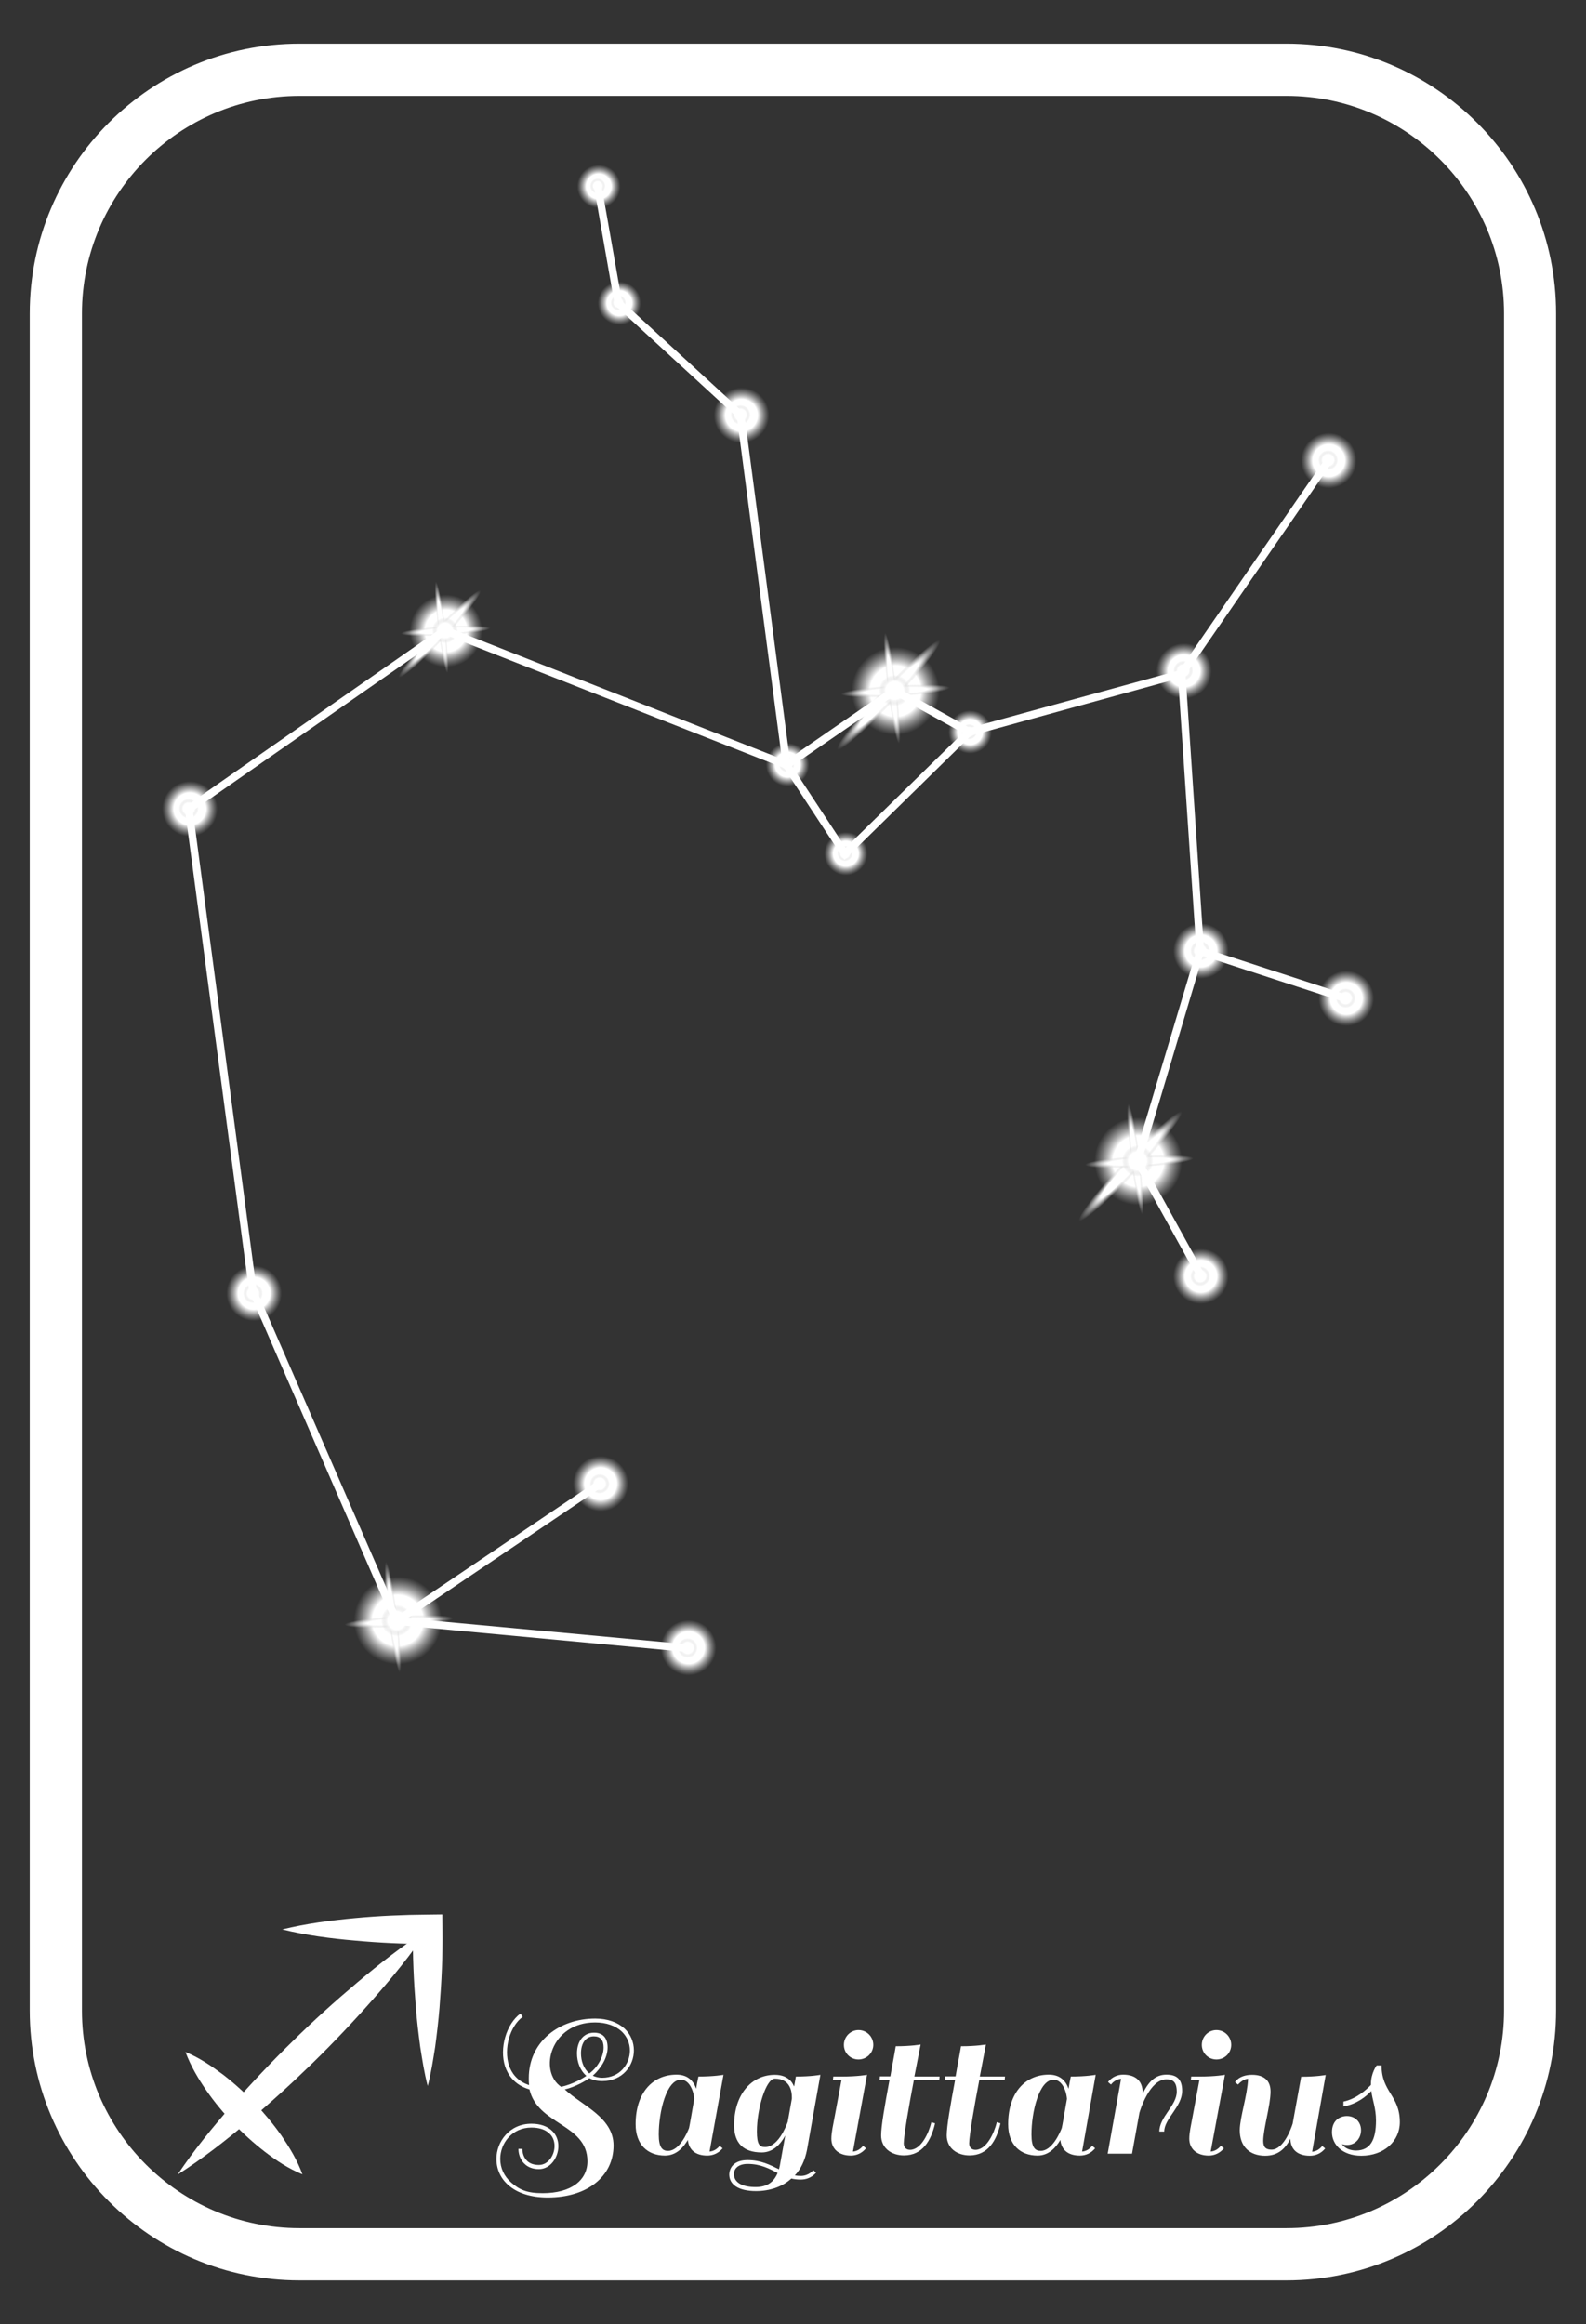 <?xml version="1.0" encoding="utf-8"?>
<!-- Generator: Adobe Illustrator 24.0.0, SVG Export Plug-In . SVG Version: 6.00 Build 0)  -->
<svg version="1.1" id="Livello_1" xmlns="http://www.w3.org/2000/svg" xmlns:xlink="http://www.w3.org/1999/xlink" x="0px" y="0px"
	 viewBox="0 0 91.15 133.52" style="enable-background:new 0 0 91.15 133.52;" xml:space="preserve">
<rect x="0" y="0" width="91.15" height="133.52" fill="#333333" stroke="none"/>
<style type="text/css">
	.st0{display:none;}
	.st1{fill:#FFFFFF;}
	.st2{display:inline;fill:url(#SVGID_1_);}
	.st3{display:inline;fill:url(#SVGID_2_);}
	.st4{display:inline;fill:url(#SVGID_3_);}
	.st5{display:inline;fill:url(#SVGID_4_);}
	.st6{display:inline;fill:url(#SVGID_5_);}
	.st7{fill:url(#SVGID_6_);}
	.st8{fill:url(#SVGID_7_);}
	.st9{fill:url(#SVGID_8_);}
	.st10{fill:url(#SVGID_9_);}
	.st11{fill:url(#SVGID_10_);}
	.st12{fill:url(#SVGID_11_);}
	.st13{fill:url(#SVGID_12_);}
	.st14{fill:url(#SVGID_13_);}
	.st15{fill:url(#SVGID_14_);}
	.st16{fill:url(#SVGID_15_);}
	.st17{fill:url(#SVGID_16_);}
	.st18{fill:url(#SVGID_17_);}
	.st19{fill:url(#SVGID_18_);}
	.st20{fill:url(#SVGID_19_);}
	.st21{fill:url(#SVGID_20_);}
	.st22{fill:url(#SVGID_21_);}
	.st23{fill:url(#SVGID_22_);}
	.st24{fill:url(#SVGID_23_);}
	.st25{fill:url(#SVGID_24_);}
	.st26{fill:url(#SVGID_25_);}
	.st27{fill:url(#SVGID_26_);}
	.st28{fill:url(#SVGID_27_);}
	.st29{fill:url(#SVGID_28_);}
	.st30{fill:url(#SVGID_29_);}
	.st31{fill:url(#SVGID_30_);}
	.st32{fill:url(#SVGID_31_);}
	.st33{fill:url(#SVGID_32_);}
	.st34{fill:url(#SVGID_33_);}
	.st35{fill:url(#SVGID_34_);}
	.st36{fill:url(#SVGID_35_);}
	.st37{fill:url(#SVGID_36_);}
	.st38{fill:url(#SVGID_37_);}
	.st39{fill:url(#SVGID_38_);}
	.st40{fill:url(#SVGID_39_);}
	.st41{fill:url(#SVGID_40_);}
	.st42{fill:url(#SVGID_41_);}
	.st43{fill:url(#SVGID_42_);}
	.st44{fill:url(#SVGID_43_);}
	.st45{fill:url(#SVGID_44_);}
	.st46{fill:url(#SVGID_45_);}
	.st47{fill:url(#SVGID_46_);}
	.st48{fill:url(#SVGID_47_);}
	.st49{fill:url(#SVGID_48_);}
	.st50{fill:url(#SVGID_49_);}
	.st51{fill:url(#SVGID_50_);}
	.st52{fill:url(#SVGID_51_);}
	.st53{fill:url(#SVGID_52_);}
	.st54{fill:url(#SVGID_53_);}
	.st55{fill:url(#SVGID_54_);}
</style>
<rect x="-0.55" y="-0.15" class="st0" width="92" height="134"/>
<g>
	<path class="st1" d="M73.94,5.51c6.89,0,12.5,5.61,12.5,12.5v97.5c0,6.89-5.61,12.5-12.5,12.5H17.21c-6.89,0-12.5-5.61-12.5-12.5
		v-97.5c0-6.89,5.61-12.5,12.5-12.5H73.94 M73.94,2.51H17.21c-8.55,0-15.5,6.95-15.5,15.5v97.5c0,8.55,6.95,15.5,15.5,15.5h56.72
		c8.55,0,15.5-6.95,15.5-15.5v-97.5C89.44,9.46,82.48,2.51,73.94,2.51L73.94,2.51z"/>
</g>
<g class="st0">
	
		<radialGradient id="SVGID_1_" cx="-350.361" cy="10.967" r="4.24" gradientTransform="matrix(0.995 0.097 0.097 -0.995 317.267 92.829)" gradientUnits="userSpaceOnUse">
		<stop  offset="0.222" style="stop-color:#FFFFFF"/>
		<stop  offset="1" style="stop-color:#7A7A7A;stop-opacity:0"/>
	</radialGradient>
	<path class="st2" d="M-26.16,48.3c0.23-2.33-1.48-4.4-3.81-4.63c-2.33-0.22-4.4,1.48-4.63,3.81c-0.23,2.33,1.48,4.41,3.81,4.63
		C-28.46,52.34-26.39,50.64-26.16,48.3z"/>
	
		<radialGradient id="SVGID_2_" cx="648.317" cy="117.958" r="6.085" gradientTransform="matrix(-2.972967e-03 0.079 -1.451 -0.054 142.722 3.085)" gradientUnits="userSpaceOnUse">
		<stop  offset="0" style="stop-color:#FFFFFF"/>
		<stop  offset="0.082" style="stop-color:#F5F5F5;stop-opacity:0.915"/>
		<stop  offset="0.219" style="stop-color:#DBDBDB;stop-opacity:0.773"/>
		<stop  offset="0.395" style="stop-color:#B1B1B1;stop-opacity:0.59"/>
		<stop  offset="0.603" style="stop-color:#767676;stop-opacity:0.375"/>
		<stop  offset="0.834" style="stop-color:#2D2D2D;stop-opacity:0.135"/>
		<stop  offset="0.964" style="stop-color:#000000;stop-opacity:0"/>
	</radialGradient>
	<path class="st3" d="M-30.4,48.37c-4.88-0.18-8.82-0.55-8.81-0.81c0.01-0.26,3.97-0.33,8.85-0.15c4.87,0.18,8.82,0.54,8.81,0.81
		C-21.56,48.49-25.52,48.56-30.4,48.37z"/>
	
		<radialGradient id="SVGID_3_" cx="-125.135" cy="-1395.232" r="2.747" gradientTransform="matrix(1.337 1.362 0.141 -0.138 333.302 25.498)" gradientUnits="userSpaceOnUse">
		<stop  offset="0" style="stop-color:#FFFFFF"/>
		<stop  offset="1" style="stop-color:#4D4D4D;stop-opacity:0"/>
	</radialGradient>
	<path class="st4" d="M-26.69,51.62c0.21-0.21-1.26-2.05-3.29-4.12c-2.03-2.07-3.85-3.58-4.06-3.36c-0.21,0.21,1.26,2.06,3.29,4.12
		C-28.72,50.32-26.9,51.83-26.69,51.62z"/>
	
		<radialGradient id="SVGID_4_" cx="143.229" cy="-1708.759" r="2.754" gradientTransform="matrix(-1.302 1.457 0.116 0.104 354.679 16.743)" gradientUnits="userSpaceOnUse">
		<stop  offset="0" style="stop-color:#FFFFFF"/>
		<stop  offset="1" style="stop-color:#000000;stop-opacity:0"/>
	</radialGradient>
	<path class="st5" d="M-33.94,51.88c0.18,0.16,1.92-1.51,3.9-3.72c1.97-2.21,3.43-4.13,3.26-4.29c-0.18-0.16-1.92,1.51-3.9,3.72
		C-32.66,49.8-34.12,51.72-33.94,51.88z"/>
	
		<radialGradient id="SVGID_5_" cx="-116.327" cy="285.259" r="1.5" gradientTransform="matrix(0.657 0.754 -0.754 0.657 261.087 -51.923)" gradientUnits="userSpaceOnUse">
		<stop  offset="0.324" style="stop-color:#FFFFFF"/>
		<stop  offset="0.56" style="stop-color:#C6C6C6;stop-opacity:0"/>
		<stop  offset="0.731" style="stop-color:#6A6A6A;stop-opacity:0"/>
		<stop  offset="0.874" style="stop-color:#000505;stop-opacity:0"/>
		<stop  offset="0.964" style="stop-color:#000000;stop-opacity:0"/>
	</radialGradient>
	<path class="st6" d="M-29.38,49.01c-0.63,0.55-1.57,0.48-2.12-0.15c-0.55-0.62-0.48-1.57,0.14-2.12c0.62-0.54,1.57-0.48,2.12,0.15
		C-28.69,47.51-28.75,48.46-29.38,49.01z"/>
</g>
<g>
	<g>
		<g>
			<g>
				<g>
					
						<radialGradient id="SVGID_6_" cx="-68.658" cy="44.722" r="4.511" gradientTransform="matrix(0.727 -0.686 -0.686 -0.727 146.015 52.125)" gradientUnits="userSpaceOnUse">
						<stop  offset="0.324" style="stop-color:#FFFFFF"/>
						<stop  offset="0.56" style="stop-color:#C6C6C6;stop-opacity:0"/>
						<stop  offset="0.731" style="stop-color:#6A6A6A;stop-opacity:0"/>
						<stop  offset="0.874" style="stop-color:#000505;stop-opacity:0"/>
						<stop  offset="0.964" style="stop-color:#000000;stop-opacity:0"/>
					</radialGradient>
					<path class="st7" d="M68.66,63.63c-1.71-1.81-4.57-1.89-6.38-0.18c-1.81,1.71-1.89,4.56-0.18,6.38
						c1.71,1.81,4.57,1.89,6.38,0.19C70.29,68.3,70.38,65.44,68.66,63.63z"/>
					<g>
						
							<radialGradient id="SVGID_7_" cx="1501.204" cy="-88.025" r="6.322" gradientTransform="matrix(0.091 0.086 -0.833 0.886 -144.966 15.886)" gradientUnits="userSpaceOnUse">
							<stop  offset="0.324" style="stop-color:#FFFFFF"/>
							<stop  offset="0.56" style="stop-color:#C6C6C6;stop-opacity:0"/>
							<stop  offset="0.731" style="stop-color:#6A6A6A;stop-opacity:0"/>
							<stop  offset="0.874" style="stop-color:#000505;stop-opacity:0"/>
							<stop  offset="0.964" style="stop-color:#000000;stop-opacity:0"/>
						</radialGradient>
						<path class="st8" d="M65.96,67.27c-2.91,3.09-5.52,5.36-5.84,5.06c-0.32-0.3,1.78-3.05,4.69-6.14
							c2.91-3.09,5.52-5.36,5.84-5.06C70.97,61.42,68.87,64.18,65.96,67.27z"/>
						
							<radialGradient id="SVGID_8_" cx="-23.51" cy="-346.906" r="2.923" gradientTransform="matrix(1.906 -0.113 -0.012 -0.197 106.123 -4.264)" gradientUnits="userSpaceOnUse">
							<stop  offset="0.324" style="stop-color:#FFFFFF"/>
							<stop  offset="0.56" style="stop-color:#C6C6C6;stop-opacity:0"/>
							<stop  offset="0.731" style="stop-color:#6A6A6A;stop-opacity:0"/>
							<stop  offset="0.874" style="stop-color:#000505;stop-opacity:0"/>
							<stop  offset="0.964" style="stop-color:#000000;stop-opacity:0"/>
						</radialGradient>
						<path class="st9" d="M70.96,66.37c-0.02-0.32-2.53-0.43-5.61-0.25c-3.08,0.18-5.56,0.59-5.54,0.91
							c0.02,0.32,2.53,0.43,5.61,0.24C68.49,67.09,70.97,66.68,70.96,66.37z"/>
						
							<radialGradient id="SVGID_9_" cx="43.945" cy="-377.892" r="2.928" gradientTransform="matrix(0.242 1.939 0.155 -0.019 113.189 -25.797)" gradientUnits="userSpaceOnUse">
							<stop  offset="0.324" style="stop-color:#FFFFFF"/>
							<stop  offset="0.56" style="stop-color:#C6C6C6;stop-opacity:0"/>
							<stop  offset="0.731" style="stop-color:#6A6A6A;stop-opacity:0"/>
							<stop  offset="0.874" style="stop-color:#000505;stop-opacity:0"/>
							<stop  offset="0.964" style="stop-color:#000000;stop-opacity:0"/>
						</radialGradient>
						<path class="st10" d="M66.09,72.37c0.25-0.03,0.13-2.59-0.26-5.73c-0.39-3.13-0.91-5.64-1.16-5.61
							c-0.25,0.03-0.13,2.59,0.25,5.73C65.32,69.88,65.84,72.4,66.09,72.37z"/>
					</g>
				</g>
				<g>
					<radialGradient id="SVGID_10_" cx="65.382" cy="66.697" r="1.596" gradientUnits="userSpaceOnUse">
						<stop  offset="0.324" style="stop-color:#FFFFFF"/>
						<stop  offset="0.56" style="stop-color:#C6C6C6;stop-opacity:0"/>
						<stop  offset="0.731" style="stop-color:#6A6A6A;stop-opacity:0"/>
						<stop  offset="0.874" style="stop-color:#000505;stop-opacity:0"/>
						<stop  offset="0.964" style="stop-color:#000000;stop-opacity:0"/>
					</radialGradient>
					<path class="st11" d="M66.98,66.7c0,0.88-0.71,1.6-1.6,1.6c-0.88,0-1.6-0.71-1.6-1.6c0-0.88,0.71-1.6,1.6-1.6
						C66.26,65.1,66.98,65.82,66.98,66.7z"/>
				</g>
			</g>
			<g>
				<g>
					
						<radialGradient id="SVGID_11_" cx="-60.267" cy="73.961" r="4.511" gradientTransform="matrix(0.727 -0.686 -0.686 -0.727 146.015 52.125)" gradientUnits="userSpaceOnUse">
						<stop  offset="0.324" style="stop-color:#FFFFFF"/>
						<stop  offset="0.56" style="stop-color:#C6C6C6;stop-opacity:0"/>
						<stop  offset="0.731" style="stop-color:#6A6A6A;stop-opacity:0"/>
						<stop  offset="0.874" style="stop-color:#000505;stop-opacity:0"/>
						<stop  offset="0.964" style="stop-color:#000000;stop-opacity:0"/>
					</radialGradient>
					<path class="st12" d="M54.7,36.61c-1.71-1.81-4.57-1.9-6.38-0.19c-1.81,1.71-1.89,4.56-0.18,6.38c1.71,1.81,4.57,1.9,6.38,0.19
						C56.32,41.27,56.41,38.42,54.7,36.61z"/>
					<g>
						
							<radialGradient id="SVGID_12_" cx="1272.228" cy="-96.356" r="6.324" gradientTransform="matrix(0.091 0.086 -0.833 0.886 -144.966 15.886)" gradientUnits="userSpaceOnUse">
							<stop  offset="0.324" style="stop-color:#FFFFFF"/>
							<stop  offset="0.56" style="stop-color:#C6C6C6;stop-opacity:0"/>
							<stop  offset="0.731" style="stop-color:#6A6A6A;stop-opacity:0"/>
							<stop  offset="0.874" style="stop-color:#000505;stop-opacity:0"/>
							<stop  offset="0.964" style="stop-color:#000000;stop-opacity:0"/>
						</radialGradient>
						<path class="st13" d="M51.99,40.24c-2.91,3.09-5.52,5.36-5.84,5.06c-0.32-0.3,1.78-3.05,4.69-6.14
							c2.91-3.09,5.52-5.36,5.84-5.06C57,34.4,54.9,37.15,51.99,40.24z"/>
						
							<radialGradient id="SVGID_13_" cx="-29.974" cy="-205.948" r="2.924" gradientTransform="matrix(1.906 -0.113 -0.012 -0.197 106.123 -4.264)" gradientUnits="userSpaceOnUse">
							<stop  offset="0.324" style="stop-color:#FFFFFF"/>
							<stop  offset="0.56" style="stop-color:#C6C6C6;stop-opacity:0"/>
							<stop  offset="0.731" style="stop-color:#6A6A6A;stop-opacity:0"/>
							<stop  offset="0.874" style="stop-color:#000505;stop-opacity:0"/>
							<stop  offset="0.964" style="stop-color:#000000;stop-opacity:0"/>
						</radialGradient>
						<path class="st14" d="M56.99,39.34c-0.02-0.32-2.53-0.43-5.61-0.25c-3.08,0.18-5.56,0.59-5.54,0.91
							c0.02,0.32,2.53,0.43,5.61,0.25C54.53,40.06,57.01,39.66,56.99,39.34z"/>
						
							<radialGradient id="SVGID_14_" cx="29.334" cy="-445.285" r="2.929" gradientTransform="matrix(0.242 1.939 0.155 -0.019 113.189 -25.797)" gradientUnits="userSpaceOnUse">
							<stop  offset="0.324" style="stop-color:#FFFFFF"/>
							<stop  offset="0.56" style="stop-color:#C6C6C6;stop-opacity:0"/>
							<stop  offset="0.731" style="stop-color:#6A6A6A;stop-opacity:0"/>
							<stop  offset="0.874" style="stop-color:#000505;stop-opacity:0"/>
							<stop  offset="0.964" style="stop-color:#000000;stop-opacity:0"/>
						</radialGradient>
						<path class="st15" d="M52.12,45.34c0.25-0.03,0.13-2.59-0.26-5.73c-0.39-3.13-0.91-5.64-1.16-5.61
							c-0.25,0.03-0.13,2.59,0.25,5.73C51.36,42.86,51.88,45.37,52.12,45.34z"/>
					</g>
				</g>
				<g>
					<radialGradient id="SVGID_15_" cx="51.415" cy="39.67" r="1.596" gradientUnits="userSpaceOnUse">
						<stop  offset="0.324" style="stop-color:#FFFFFF"/>
						<stop  offset="0.56" style="stop-color:#C6C6C6;stop-opacity:0"/>
						<stop  offset="0.731" style="stop-color:#6A6A6A;stop-opacity:0"/>
						<stop  offset="0.874" style="stop-color:#000505;stop-opacity:0"/>
						<stop  offset="0.964" style="stop-color:#000000;stop-opacity:0"/>
					</radialGradient>
					<path class="st16" d="M53.01,39.67c0,0.88-0.71,1.59-1.6,1.59c-0.88,0-1.6-0.71-1.6-1.59c0-0.88,0.71-1.6,1.6-1.6
						C52.3,38.07,53.01,38.79,53.01,39.67z"/>
				</g>
			</g>
			<g>
				<g>
					
						<radialGradient id="SVGID_16_" cx="-117.746" cy="54.743" r="4.511" gradientTransform="matrix(0.727 -0.686 -0.686 -0.727 146.015 52.125)" gradientUnits="userSpaceOnUse">
						<stop  offset="0.324" style="stop-color:#FFFFFF"/>
						<stop  offset="0.56" style="stop-color:#C6C6C6;stop-opacity:0"/>
						<stop  offset="0.731" style="stop-color:#6A6A6A;stop-opacity:0"/>
						<stop  offset="0.874" style="stop-color:#000505;stop-opacity:0"/>
						<stop  offset="0.964" style="stop-color:#000000;stop-opacity:0"/>
					</radialGradient>
					<path class="st17" d="M26.08,90.04c-1.71-1.81-4.57-1.9-6.38-0.19c-1.81,1.71-1.89,4.56-0.18,6.38
						c1.71,1.81,4.57,1.9,6.38,0.19C27.71,94.7,27.8,91.85,26.08,90.04z"/>
					<g>
						
							<radialGradient id="SVGID_17_" cx="-46.596" cy="-467.781" r="2.924" gradientTransform="matrix(1.906 -0.113 -0.012 -0.197 106.123 -4.264)" gradientUnits="userSpaceOnUse">
							<stop  offset="0.324" style="stop-color:#FFFFFF"/>
							<stop  offset="0.56" style="stop-color:#C6C6C6;stop-opacity:0"/>
							<stop  offset="0.731" style="stop-color:#6A6A6A;stop-opacity:0"/>
							<stop  offset="0.874" style="stop-color:#000505;stop-opacity:0"/>
							<stop  offset="0.964" style="stop-color:#000000;stop-opacity:0"/>
						</radialGradient>
						<path class="st18" d="M28.38,92.77c-0.02-0.32-2.53-0.43-5.61-0.25c-3.08,0.18-5.56,0.59-5.54,0.91
							c0.02,0.32,2.53,0.43,5.61,0.25C25.91,93.49,28.39,93.09,28.38,92.77z"/>
						
							<radialGradient id="SVGID_18_" cx="54.657" cy="-669.921" r="2.928" gradientTransform="matrix(0.242 1.939 0.155 -0.019 113.189 -25.797)" gradientUnits="userSpaceOnUse">
							<stop  offset="0.324" style="stop-color:#FFFFFF"/>
							<stop  offset="0.56" style="stop-color:#C6C6C6;stop-opacity:0"/>
							<stop  offset="0.731" style="stop-color:#6A6A6A;stop-opacity:0"/>
							<stop  offset="0.874" style="stop-color:#000505;stop-opacity:0"/>
							<stop  offset="0.964" style="stop-color:#000000;stop-opacity:0"/>
						</radialGradient>
						<path class="st19" d="M23.51,98.77c0.25-0.03,0.13-2.59-0.26-5.73c-0.39-3.13-0.91-5.64-1.16-5.61
							c-0.25,0.03-0.13,2.59,0.25,5.72C22.74,96.29,23.26,98.8,23.51,98.77z"/>
					</g>
				</g>
				<g>
					<radialGradient id="SVGID_19_" cx="22.802" cy="93.102" r="1.597" gradientUnits="userSpaceOnUse">
						<stop  offset="0.324" style="stop-color:#FFFFFF"/>
						<stop  offset="0.56" style="stop-color:#C6C6C6;stop-opacity:0"/>
						<stop  offset="0.731" style="stop-color:#6A6A6A;stop-opacity:0"/>
						<stop  offset="0.874" style="stop-color:#000505;stop-opacity:0"/>
						<stop  offset="0.964" style="stop-color:#000000;stop-opacity:0"/>
					</radialGradient>
					<path class="st20" d="M24.4,93.1c0,0.88-0.71,1.59-1.6,1.59c-0.88,0-1.6-0.71-1.6-1.59c0-0.88,0.71-1.6,1.6-1.6
						C23.68,91.51,24.4,92.22,24.4,93.1z"/>
				</g>
			</g>
			<g>
				
					<radialGradient id="SVGID_20_" cx="-70.581" cy="37.445" r="2.844" gradientTransform="matrix(0.727 -0.686 -0.686 -0.727 146.015 52.125)" gradientUnits="userSpaceOnUse">
					<stop  offset="0.324" style="stop-color:#FFFFFF"/>
					<stop  offset="0.56" style="stop-color:#C6C6C6;stop-opacity:0"/>
					<stop  offset="0.731" style="stop-color:#6A6A6A;stop-opacity:0"/>
					<stop  offset="0.874" style="stop-color:#000505;stop-opacity:0"/>
					<stop  offset="0.964" style="stop-color:#000000;stop-opacity:0"/>
				</radialGradient>
				<path class="st21" d="M71.05,71.39c-1.08-1.14-2.88-1.19-4.02-0.12c-1.14,1.08-1.19,2.88-0.11,4.02
					c1.08,1.14,2.88,1.2,4.02,0.12C72.07,74.33,72.13,72.53,71.05,71.39z"/>
				<g>
					<radialGradient id="SVGID_21_" cx="68.978" cy="73.32" r="1.006" gradientUnits="userSpaceOnUse">
						<stop  offset="0.324" style="stop-color:#FFFFFF"/>
						<stop  offset="0.56" style="stop-color:#C6C6C6;stop-opacity:0"/>
						<stop  offset="0.731" style="stop-color:#6A6A6A;stop-opacity:0"/>
						<stop  offset="0.874" style="stop-color:#000505;stop-opacity:0"/>
						<stop  offset="0.964" style="stop-color:#000000;stop-opacity:0"/>
					</radialGradient>
					<path class="st22" d="M69.98,73.32c0,0.56-0.45,1.01-1.01,1.01c-0.56,0-1.01-0.45-1.01-1.01c0-0.56,0.45-1.01,1.01-1.01
						C69.53,72.31,69.98,72.76,69.98,73.32z"/>
				</g>
			</g>
			<g>
				
					<radialGradient id="SVGID_22_" cx="-53.537" cy="43.325" r="2.845" gradientTransform="matrix(0.727 -0.686 -0.686 -0.727 146.015 52.125)" gradientUnits="userSpaceOnUse">
					<stop  offset="0.324" style="stop-color:#FFFFFF"/>
					<stop  offset="0.56" style="stop-color:#C6C6C6;stop-opacity:0"/>
					<stop  offset="0.731" style="stop-color:#6A6A6A;stop-opacity:0"/>
					<stop  offset="0.874" style="stop-color:#000505;stop-opacity:0"/>
					<stop  offset="0.964" style="stop-color:#000000;stop-opacity:0"/>
				</radialGradient>
				<path class="st23" d="M79.41,55.41c-1.08-1.14-2.88-1.19-4.02-0.12c-1.14,1.08-1.19,2.88-0.11,4.02
					c1.08,1.14,2.88,1.2,4.02,0.12C80.43,58.35,80.49,56.55,79.41,55.41z"/>
				<g>
					<radialGradient id="SVGID_23_" cx="77.338" cy="57.344" r="1.007" gradientUnits="userSpaceOnUse">
						<stop  offset="0.324" style="stop-color:#FFFFFF"/>
						<stop  offset="0.56" style="stop-color:#C6C6C6;stop-opacity:0"/>
						<stop  offset="0.731" style="stop-color:#6A6A6A;stop-opacity:0"/>
						<stop  offset="0.874" style="stop-color:#000505;stop-opacity:0"/>
						<stop  offset="0.964" style="stop-color:#000000;stop-opacity:0"/>
					</radialGradient>
					<path class="st24" d="M78.35,57.34c0,0.56-0.45,1.01-1.01,1.01c-0.56,0-1.01-0.45-1.01-1.01c0-0.56,0.45-1.01,1.01-1.01
						C77.89,56.34,78.35,56.79,78.35,57.34z"/>
				</g>
			</g>
			<g>
				
					<radialGradient id="SVGID_24_" cx="-57.749" cy="51.042" r="2.844" gradientTransform="matrix(0.727 -0.686 -0.686 -0.727 146.015 52.125)" gradientUnits="userSpaceOnUse">
					<stop  offset="0.324" style="stop-color:#FFFFFF"/>
					<stop  offset="0.56" style="stop-color:#C6C6C6;stop-opacity:0"/>
					<stop  offset="0.731" style="stop-color:#6A6A6A;stop-opacity:0"/>
					<stop  offset="0.874" style="stop-color:#000505;stop-opacity:0"/>
					<stop  offset="0.964" style="stop-color:#000000;stop-opacity:0"/>
				</radialGradient>
				<path class="st25" d="M71.05,52.69c-1.08-1.14-2.88-1.19-4.02-0.12c-1.14,1.08-1.19,2.88-0.11,4.02
					c1.08,1.14,2.88,1.2,4.02,0.12C72.07,55.63,72.13,53.83,71.05,52.69z"/>
				<g>
					<radialGradient id="SVGID_25_" cx="68.978" cy="54.622" r="1.006" gradientUnits="userSpaceOnUse">
						<stop  offset="0.324" style="stop-color:#FFFFFF"/>
						<stop  offset="0.56" style="stop-color:#C6C6C6;stop-opacity:0"/>
						<stop  offset="0.731" style="stop-color:#6A6A6A;stop-opacity:0"/>
						<stop  offset="0.874" style="stop-color:#000505;stop-opacity:0"/>
						<stop  offset="0.964" style="stop-color:#000000;stop-opacity:0"/>
					</radialGradient>
					<path class="st26" d="M69.98,54.62c0,0.56-0.45,1-1.01,1c-0.56,0-1.01-0.45-1.01-1c0-0.56,0.45-1.01,1.01-1.01
						C69.53,53.62,69.98,54.07,69.98,54.62z"/>
				</g>
			</g>
			<g>
				
					<radialGradient id="SVGID_26_" cx="-47.407" cy="63.416" r="2.845" gradientTransform="matrix(0.727 -0.686 -0.686 -0.727 146.015 52.125)" gradientUnits="userSpaceOnUse">
					<stop  offset="0.324" style="stop-color:#FFFFFF"/>
					<stop  offset="0.56" style="stop-color:#C6C6C6;stop-opacity:0"/>
					<stop  offset="0.731" style="stop-color:#6A6A6A;stop-opacity:0"/>
					<stop  offset="0.874" style="stop-color:#000505;stop-opacity:0"/>
					<stop  offset="0.964" style="stop-color:#000000;stop-opacity:0"/>
				</radialGradient>
				<path class="st27" d="M70.08,36.59c-1.08-1.14-2.88-1.19-4.02-0.12c-1.14,1.08-1.19,2.88-0.11,4.02
					c1.08,1.14,2.88,1.2,4.02,0.12C71.1,39.53,71.16,37.73,70.08,36.59z"/>
				<g>
					<radialGradient id="SVGID_27_" cx="68.006" cy="38.524" r="1.007" gradientUnits="userSpaceOnUse">
						<stop  offset="0.324" style="stop-color:#FFFFFF"/>
						<stop  offset="0.56" style="stop-color:#C6C6C6;stop-opacity:0"/>
						<stop  offset="0.731" style="stop-color:#6A6A6A;stop-opacity:0"/>
						<stop  offset="0.874" style="stop-color:#000505;stop-opacity:0"/>
						<stop  offset="0.964" style="stop-color:#000000;stop-opacity:0"/>
					</radialGradient>
					<path class="st28" d="M69.01,38.52c0,0.56-0.45,1.01-1.01,1.01c-0.56,0-1.01-0.45-1.01-1.01c0-0.56,0.45-1.01,1.01-1.01
						C68.56,37.52,69.01,37.97,69.01,38.52z"/>
				</g>
			</g>
			<g>
				<g>
					
						<radialGradient id="SVGID_28_" cx="-76.687" cy="94.211" r="3.723" gradientTransform="matrix(0.727 -0.686 -0.686 -0.727 146.015 52.125)" gradientUnits="userSpaceOnUse">
						<stop  offset="0.324" style="stop-color:#FFFFFF"/>
						<stop  offset="0.56" style="stop-color:#C6C6C6;stop-opacity:0"/>
						<stop  offset="0.731" style="stop-color:#6A6A6A;stop-opacity:0"/>
						<stop  offset="0.874" style="stop-color:#000505;stop-opacity:0"/>
						<stop  offset="0.964" style="stop-color:#000000;stop-opacity:0"/>
					</radialGradient>
					<path class="st29" d="M28.28,33.69c-1.41-1.5-3.77-1.56-5.26-0.15c-1.49,1.41-1.56,3.77-0.15,5.26
						c1.41,1.5,3.77,1.56,5.26,0.15C29.62,37.54,29.7,35.18,28.28,33.69z"/>
					<g>
						
							<radialGradient id="SVGID_29_" cx="1102.909" cy="-83.886" r="5.035" gradientTransform="matrix(0.091 0.086 -0.833 0.886 -144.966 15.886)" gradientUnits="userSpaceOnUse">
							<stop  offset="0.324" style="stop-color:#FFFFFF"/>
							<stop  offset="0.56" style="stop-color:#C6C6C6;stop-opacity:0"/>
							<stop  offset="0.731" style="stop-color:#6A6A6A;stop-opacity:0"/>
							<stop  offset="0.874" style="stop-color:#000505;stop-opacity:0"/>
							<stop  offset="0.964" style="stop-color:#000000;stop-opacity:0"/>
						</radialGradient>
						<path class="st30" d="M26.03,36.65c-2.32,2.46-4.4,4.27-4.65,4.03c-0.25-0.24,1.42-2.43,3.73-4.89
							c2.31-2.46,4.4-4.27,4.65-4.03C30.02,32,28.35,34.19,26.03,36.65z"/>
						
							<radialGradient id="SVGID_30_" cx="-43.38" cy="-180.729" r="2.413" gradientTransform="matrix(1.906 -0.113 -0.012 -0.197 106.123 -4.264)" gradientUnits="userSpaceOnUse">
							<stop  offset="0.324" style="stop-color:#FFFFFF"/>
							<stop  offset="0.56" style="stop-color:#C6C6C6;stop-opacity:0"/>
							<stop  offset="0.731" style="stop-color:#6A6A6A;stop-opacity:0"/>
							<stop  offset="0.874" style="stop-color:#000505;stop-opacity:0"/>
							<stop  offset="0.964" style="stop-color:#000000;stop-opacity:0"/>
						</radialGradient>
						<path class="st31" d="M30.17,35.95c-0.02-0.26-2.09-0.35-4.63-0.2c-2.54,0.15-4.59,0.48-4.57,0.75
							c0.01,0.26,2.09,0.35,4.63,0.2C28.14,36.54,30.19,36.21,30.17,35.95z"/>
						
							<radialGradient id="SVGID_31_" cx="25.944" cy="-607.01" r="2.418" gradientTransform="matrix(0.242 1.939 0.155 -0.019 113.189 -25.797)" gradientUnits="userSpaceOnUse">
							<stop  offset="0.324" style="stop-color:#FFFFFF"/>
							<stop  offset="0.56" style="stop-color:#C6C6C6;stop-opacity:0"/>
							<stop  offset="0.731" style="stop-color:#6A6A6A;stop-opacity:0"/>
							<stop  offset="0.874" style="stop-color:#000505;stop-opacity:0"/>
							<stop  offset="0.964" style="stop-color:#000000;stop-opacity:0"/>
						</radialGradient>
						<path class="st32" d="M26.16,40.9c0.21-0.02,0.11-2.14-0.21-4.73c-0.32-2.58-0.75-4.66-0.96-4.63
							c-0.21,0.02-0.11,2.14,0.21,4.73C25.52,38.85,25.95,40.92,26.16,40.9z"/>
					</g>
				</g>
				<g>
					<radialGradient id="SVGID_32_" cx="25.574" cy="36.218" r="1.317" gradientUnits="userSpaceOnUse">
						<stop  offset="0.324" style="stop-color:#FFFFFF"/>
						<stop  offset="0.56" style="stop-color:#C6C6C6;stop-opacity:0"/>
						<stop  offset="0.731" style="stop-color:#6A6A6A;stop-opacity:0"/>
						<stop  offset="0.874" style="stop-color:#000505;stop-opacity:0"/>
						<stop  offset="0.964" style="stop-color:#000000;stop-opacity:0"/>
					</radialGradient>
					<path class="st33" d="M26.89,36.22c0,0.73-0.59,1.32-1.32,1.32c-0.73,0-1.32-0.59-1.32-1.32c0-0.73,0.59-1.32,1.32-1.32
						C26.3,34.9,26.89,35.49,26.89,36.22z"/>
				</g>
			</g>
			<g>
				
					<radialGradient id="SVGID_33_" cx="-33.053" cy="66.498" r="2.845" gradientTransform="matrix(0.727 -0.686 -0.686 -0.727 146.015 52.125)" gradientUnits="userSpaceOnUse">
					<stop  offset="0.324" style="stop-color:#FFFFFF"/>
					<stop  offset="0.56" style="stop-color:#C6C6C6;stop-opacity:0"/>
					<stop  offset="0.731" style="stop-color:#6A6A6A;stop-opacity:0"/>
					<stop  offset="0.874" style="stop-color:#000505;stop-opacity:0"/>
					<stop  offset="0.964" style="stop-color:#000000;stop-opacity:0"/>
				</radialGradient>
				<path class="st34" d="M78.4,24.5c-1.08-1.14-2.88-1.19-4.02-0.12c-1.14,1.08-1.19,2.88-0.11,4.02c1.08,1.14,2.88,1.2,4.02,0.12
					C79.42,27.44,79.48,25.64,78.4,24.5z"/>
				<g>
					<radialGradient id="SVGID_34_" cx="76.33" cy="26.43" r="1.007" gradientUnits="userSpaceOnUse">
						<stop  offset="0.324" style="stop-color:#FFFFFF"/>
						<stop  offset="0.56" style="stop-color:#C6C6C6;stop-opacity:0"/>
						<stop  offset="0.731" style="stop-color:#6A6A6A;stop-opacity:0"/>
						<stop  offset="0.874" style="stop-color:#000505;stop-opacity:0"/>
						<stop  offset="0.964" style="stop-color:#000000;stop-opacity:0"/>
					</radialGradient>
					<path class="st35" d="M77.34,26.43c0,0.56-0.45,1.01-1.01,1.01c-0.56,0-1.01-0.45-1.01-1.01c0-0.56,0.45-1.01,1.01-1.01
						C76.89,25.42,77.34,25.87,77.34,26.43z"/>
				</g>
			</g>
			<g>
				
					<radialGradient id="SVGID_35_" cx="-58.76" cy="69.305" r="2.22" gradientTransform="matrix(0.727 -0.686 -0.686 -0.727 146.015 52.125)" gradientUnits="userSpaceOnUse">
					<stop  offset="0.324" style="stop-color:#FFFFFF"/>
					<stop  offset="0.56" style="stop-color:#C6C6C6;stop-opacity:0"/>
					<stop  offset="0.731" style="stop-color:#6A6A6A;stop-opacity:0"/>
					<stop  offset="0.874" style="stop-color:#000505;stop-opacity:0"/>
					<stop  offset="0.964" style="stop-color:#000000;stop-opacity:0"/>
				</radialGradient>
				<path class="st36" d="M57.32,40.53c-0.84-0.89-2.25-0.93-3.14-0.09c-0.89,0.84-0.93,2.25-0.09,3.14
					c0.84,0.89,2.25,0.93,3.14,0.09C58.12,42.83,58.16,41.42,57.32,40.53z"/>
				<g>
					<radialGradient id="SVGID_36_" cx="55.707" cy="42.038" r="0.786" gradientUnits="userSpaceOnUse">
						<stop  offset="0.324" style="stop-color:#FFFFFF"/>
						<stop  offset="0.56" style="stop-color:#C6C6C6;stop-opacity:0"/>
						<stop  offset="0.731" style="stop-color:#6A6A6A;stop-opacity:0"/>
						<stop  offset="0.874" style="stop-color:#000505;stop-opacity:0"/>
						<stop  offset="0.964" style="stop-color:#000000;stop-opacity:0"/>
					</radialGradient>
					<path class="st37" d="M56.49,42.04c0,0.43-0.35,0.79-0.79,0.79c-0.43,0-0.79-0.35-0.79-0.79s0.35-0.79,0.79-0.79
						C56.14,41.25,56.49,41.61,56.49,42.04z"/>
				</g>
			</g>
			<g>
				
					<radialGradient id="SVGID_37_" cx="-67.683" cy="75.142" r="2.219" gradientTransform="matrix(0.727 -0.686 -0.686 -0.727 146.015 52.125)" gradientUnits="userSpaceOnUse">
					<stop  offset="0.324" style="stop-color:#FFFFFF"/>
					<stop  offset="0.56" style="stop-color:#C6C6C6;stop-opacity:0"/>
					<stop  offset="0.731" style="stop-color:#6A6A6A;stop-opacity:0"/>
					<stop  offset="0.874" style="stop-color:#000505;stop-opacity:0"/>
					<stop  offset="0.964" style="stop-color:#000000;stop-opacity:0"/>
				</radialGradient>
				<path class="st38" d="M46.83,42.41c-0.84-0.89-2.25-0.93-3.14-0.09c-0.89,0.84-0.93,2.25-0.09,3.14
					c0.84,0.89,2.25,0.93,3.14,0.09C47.63,44.7,47.67,43.3,46.83,42.41z"/>
				<g>
					<radialGradient id="SVGID_38_" cx="45.211" cy="43.917" r="0.786" gradientUnits="userSpaceOnUse">
						<stop  offset="0.324" style="stop-color:#FFFFFF"/>
						<stop  offset="0.56" style="stop-color:#C6C6C6;stop-opacity:0"/>
						<stop  offset="0.731" style="stop-color:#6A6A6A;stop-opacity:0"/>
						<stop  offset="0.874" style="stop-color:#000505;stop-opacity:0"/>
						<stop  offset="0.964" style="stop-color:#000000;stop-opacity:0"/>
					</radialGradient>
					<path class="st39" d="M46,43.92c0,0.43-0.35,0.79-0.79,0.79c-0.43,0-0.79-0.35-0.79-0.79c0-0.43,0.35-0.79,0.79-0.79
						C45.64,43.13,46,43.48,46,43.92z"/>
				</g>
			</g>
			<g>
				
					<radialGradient id="SVGID_39_" cx="-55.828" cy="91.565" r="2.844" gradientTransform="matrix(0.727 -0.686 -0.686 -0.727 146.015 52.125)" gradientUnits="userSpaceOnUse">
					<stop  offset="0.324" style="stop-color:#FFFFFF"/>
					<stop  offset="0.56" style="stop-color:#C6C6C6;stop-opacity:0"/>
					<stop  offset="0.731" style="stop-color:#6A6A6A;stop-opacity:0"/>
					<stop  offset="0.874" style="stop-color:#000505;stop-opacity:0"/>
					<stop  offset="0.964" style="stop-color:#000000;stop-opacity:0"/>
				</radialGradient>
				<path class="st40" d="M44.63,21.9c-1.08-1.14-2.88-1.2-4.02-0.12c-1.14,1.08-1.19,2.88-0.11,4.02c1.08,1.14,2.88,1.19,4.02,0.12
					C45.66,24.84,45.71,23.04,44.63,21.9z"/>
				<g>
					<radialGradient id="SVGID_40_" cx="42.56" cy="23.83" r="1.007" gradientUnits="userSpaceOnUse">
						<stop  offset="0.324" style="stop-color:#FFFFFF"/>
						<stop  offset="0.56" style="stop-color:#C6C6C6;stop-opacity:0"/>
						<stop  offset="0.731" style="stop-color:#6A6A6A;stop-opacity:0"/>
						<stop  offset="0.874" style="stop-color:#000505;stop-opacity:0"/>
						<stop  offset="0.964" style="stop-color:#000000;stop-opacity:0"/>
					</radialGradient>
					<path class="st41" d="M43.57,23.83c0,0.56-0.45,1-1.01,1c-0.56,0-1.01-0.45-1.01-1c0-0.56,0.45-1.01,1.01-1.01
						C43.12,22.82,43.57,23.28,43.57,23.83z"/>
				</g>
			</g>
			<g>
				
					<radialGradient id="SVGID_41_" cx="-94.42" cy="96.879" r="2.844" gradientTransform="matrix(0.727 -0.686 -0.686 -0.727 146.015 52.125)" gradientUnits="userSpaceOnUse">
					<stop  offset="0.324" style="stop-color:#FFFFFF"/>
					<stop  offset="0.56" style="stop-color:#C6C6C6;stop-opacity:0"/>
					<stop  offset="0.731" style="stop-color:#6A6A6A;stop-opacity:0"/>
					<stop  offset="0.874" style="stop-color:#000505;stop-opacity:0"/>
					<stop  offset="0.964" style="stop-color:#000000;stop-opacity:0"/>
				</radialGradient>
				<path class="st42" d="M12.91,44.52c-1.08-1.14-2.88-1.19-4.02-0.12c-1.14,1.08-1.19,2.88-0.11,4.02
					c1.08,1.14,2.88,1.2,4.02,0.12C13.94,47.47,13.99,45.67,12.91,44.52z"/>
				<g>
					<radialGradient id="SVGID_42_" cx="10.844" cy="46.457" r="1.007" gradientUnits="userSpaceOnUse">
						<stop  offset="0.324" style="stop-color:#FFFFFF"/>
						<stop  offset="0.56" style="stop-color:#C6C6C6;stop-opacity:0"/>
						<stop  offset="0.731" style="stop-color:#6A6A6A;stop-opacity:0"/>
						<stop  offset="0.874" style="stop-color:#000505;stop-opacity:0"/>
						<stop  offset="0.964" style="stop-color:#000000;stop-opacity:0"/>
					</radialGradient>
					<path class="st43" d="M11.85,46.46c0,0.56-0.45,1.01-1.01,1.01c-0.56,0-1.01-0.45-1.01-1.01c0-0.56,0.45-1.01,1.01-1.01
						C11.4,45.45,11.85,45.9,11.85,46.46z"/>
				</g>
			</g>
			<g>
				
					<radialGradient id="SVGID_43_" cx="-110.848" cy="74.091" r="2.845" gradientTransform="matrix(0.727 -0.686 -0.686 -0.727 146.015 52.125)" gradientUnits="userSpaceOnUse">
					<stop  offset="0.324" style="stop-color:#FFFFFF"/>
					<stop  offset="0.56" style="stop-color:#C6C6C6;stop-opacity:0"/>
					<stop  offset="0.731" style="stop-color:#6A6A6A;stop-opacity:0"/>
					<stop  offset="0.874" style="stop-color:#000505;stop-opacity:0"/>
					<stop  offset="0.964" style="stop-color:#000000;stop-opacity:0"/>
				</radialGradient>
				<path class="st44" d="M16.61,72.37c-1.08-1.14-2.88-1.19-4.02-0.12c-1.14,1.08-1.19,2.88-0.11,4.02
					c1.08,1.14,2.88,1.19,4.02,0.12C17.63,75.32,17.69,73.52,16.61,72.37z"/>
				<g>
					<radialGradient id="SVGID_44_" cx="14.538" cy="74.306" r="1.007" gradientUnits="userSpaceOnUse">
						<stop  offset="0.324" style="stop-color:#FFFFFF"/>
						<stop  offset="0.56" style="stop-color:#C6C6C6;stop-opacity:0"/>
						<stop  offset="0.731" style="stop-color:#6A6A6A;stop-opacity:0"/>
						<stop  offset="0.874" style="stop-color:#000505;stop-opacity:0"/>
						<stop  offset="0.964" style="stop-color:#000000;stop-opacity:0"/>
					</radialGradient>
					<path class="st45" d="M15.55,74.31c0,0.56-0.45,1.01-1.01,1.01c-0.56,0-1.01-0.45-1.01-1.01c0-0.56,0.45-1.01,1.01-1.01
						C15.09,73.3,15.55,73.75,15.55,74.31z"/>
				</g>
			</g>
			<g>
				
					<radialGradient id="SVGID_45_" cx="-103.863" cy="52.459" r="2.845" gradientTransform="matrix(0.727 -0.686 -0.686 -0.727 146.015 52.125)" gradientUnits="userSpaceOnUse">
					<stop  offset="0.324" style="stop-color:#FFFFFF"/>
					<stop  offset="0.56" style="stop-color:#C6C6C6;stop-opacity:0"/>
					<stop  offset="0.731" style="stop-color:#6A6A6A;stop-opacity:0"/>
					<stop  offset="0.874" style="stop-color:#000505;stop-opacity:0"/>
					<stop  offset="0.964" style="stop-color:#000000;stop-opacity:0"/>
				</radialGradient>
				<path class="st46" d="M36.54,83.31c-1.08-1.14-2.88-1.19-4.02-0.12c-1.14,1.08-1.19,2.88-0.11,4.02
					c1.08,1.14,2.88,1.2,4.02,0.12C37.56,86.25,37.62,84.45,36.54,83.31z"/>
				<g>
					<radialGradient id="SVGID_46_" cx="34.466" cy="85.245" r="1.007" gradientUnits="userSpaceOnUse">
						<stop  offset="0.324" style="stop-color:#FFFFFF"/>
						<stop  offset="0.56" style="stop-color:#C6C6C6;stop-opacity:0"/>
						<stop  offset="0.731" style="stop-color:#6A6A6A;stop-opacity:0"/>
						<stop  offset="0.874" style="stop-color:#000505;stop-opacity:0"/>
						<stop  offset="0.964" style="stop-color:#000000;stop-opacity:0"/>
					</radialGradient>
					<path class="st47" d="M35.47,85.24c0,0.56-0.45,1.01-1.01,1.01c-0.56,0-1.01-0.45-1.01-1.01c0-0.56,0.45-1.01,1.01-1.01
						C35.02,84.24,35.47,84.69,35.47,85.24z"/>
				</g>
			</g>
			<g>
				
					<radialGradient id="SVGID_47_" cx="-106.658" cy="42.133" r="2.845" gradientTransform="matrix(0.727 -0.686 -0.686 -0.727 146.015 52.125)" gradientUnits="userSpaceOnUse">
					<stop  offset="0.324" style="stop-color:#FFFFFF"/>
					<stop  offset="0.56" style="stop-color:#C6C6C6;stop-opacity:0"/>
					<stop  offset="0.731" style="stop-color:#6A6A6A;stop-opacity:0"/>
					<stop  offset="0.874" style="stop-color:#000505;stop-opacity:0"/>
					<stop  offset="0.964" style="stop-color:#000000;stop-opacity:0"/>
				</radialGradient>
				<path class="st48" d="M41.59,92.74c-1.08-1.14-2.88-1.19-4.02-0.12c-1.14,1.08-1.19,2.88-0.11,4.02
					c1.08,1.14,2.88,1.2,4.02,0.12C42.62,95.68,42.67,93.88,41.59,92.74z"/>
				<g>
					<radialGradient id="SVGID_48_" cx="39.522" cy="94.674" r="1.007" gradientUnits="userSpaceOnUse">
						<stop  offset="0.324" style="stop-color:#FFFFFF"/>
						<stop  offset="0.56" style="stop-color:#C6C6C6;stop-opacity:0"/>
						<stop  offset="0.731" style="stop-color:#6A6A6A;stop-opacity:0"/>
						<stop  offset="0.874" style="stop-color:#000505;stop-opacity:0"/>
						<stop  offset="0.964" style="stop-color:#000000;stop-opacity:0"/>
					</radialGradient>
					<path class="st49" d="M40.53,94.67c0,0.56-0.45,1.01-1.01,1.01c-0.56,0-1.01-0.45-1.01-1.01c0-0.56,0.45-1.01,1.01-1.01
						C40.08,93.67,40.53,94.12,40.53,94.67z"/>
				</g>
			</g>
			<g>
				
					<radialGradient id="SVGID_49_" cx="-68.758" cy="69.118" r="2.219" gradientTransform="matrix(0.727 -0.686 -0.686 -0.727 146.015 52.125)" gradientUnits="userSpaceOnUse">
					<stop  offset="0.324" style="stop-color:#FFFFFF"/>
					<stop  offset="0.56" style="stop-color:#C6C6C6;stop-opacity:0"/>
					<stop  offset="0.731" style="stop-color:#6A6A6A;stop-opacity:0"/>
					<stop  offset="0.874" style="stop-color:#000505;stop-opacity:0"/>
					<stop  offset="0.964" style="stop-color:#000000;stop-opacity:0"/>
				</radialGradient>
				<path class="st50" d="M50.18,47.53c-0.84-0.89-2.25-0.93-3.14-0.09c-0.89,0.84-0.93,2.25-0.09,3.14
					c0.84,0.89,2.25,0.93,3.14,0.09C50.98,49.82,51.02,48.42,50.18,47.53z"/>
				<g>
					<radialGradient id="SVGID_50_" cx="48.564" cy="49.036" r="0.785" gradientUnits="userSpaceOnUse">
						<stop  offset="0.324" style="stop-color:#FFFFFF"/>
						<stop  offset="0.56" style="stop-color:#C6C6C6;stop-opacity:0"/>
						<stop  offset="0.731" style="stop-color:#6A6A6A;stop-opacity:0"/>
						<stop  offset="0.874" style="stop-color:#000505;stop-opacity:0"/>
						<stop  offset="0.964" style="stop-color:#000000;stop-opacity:0"/>
					</radialGradient>
					<path class="st51" d="M49.35,49.04c0,0.43-0.35,0.78-0.79,0.78c-0.43,0-0.79-0.35-0.79-0.78c0-0.43,0.35-0.79,0.79-0.79
						C49,48.25,49.35,48.6,49.35,49.04z"/>
				</g>
			</g>
			<g>
				
					<radialGradient id="SVGID_51_" cx="-56.514" cy="101.07" r="2.22" gradientTransform="matrix(0.727 -0.686 -0.686 -0.727 146.015 52.125)" gradientUnits="userSpaceOnUse">
					<stop  offset="0.324" style="stop-color:#FFFFFF"/>
					<stop  offset="0.56" style="stop-color:#C6C6C6;stop-opacity:0"/>
					<stop  offset="0.731" style="stop-color:#6A6A6A;stop-opacity:0"/>
					<stop  offset="0.874" style="stop-color:#000505;stop-opacity:0"/>
					<stop  offset="0.964" style="stop-color:#000000;stop-opacity:0"/>
				</radialGradient>
				<path class="st52" d="M37.15,15.88c-0.84-0.89-2.25-0.93-3.14-0.09c-0.89,0.84-0.93,2.25-0.09,3.14
					c0.84,0.89,2.25,0.93,3.14,0.09C37.95,18.18,37.99,16.78,37.15,15.88z"/>
				<g>
					<radialGradient id="SVGID_52_" cx="35.536" cy="17.394" r="0.786" gradientUnits="userSpaceOnUse">
						<stop  offset="0.324" style="stop-color:#FFFFFF"/>
						<stop  offset="0.56" style="stop-color:#C6C6C6;stop-opacity:0"/>
						<stop  offset="0.731" style="stop-color:#6A6A6A;stop-opacity:0"/>
						<stop  offset="0.874" style="stop-color:#000505;stop-opacity:0"/>
						<stop  offset="0.964" style="stop-color:#000000;stop-opacity:0"/>
					</radialGradient>
					<path class="st53" d="M36.32,17.39c0,0.43-0.35,0.79-0.79,0.79c-0.43,0-0.79-0.35-0.79-0.79c0-0.43,0.35-0.79,0.79-0.79
						C35.97,16.61,36.32,16.96,36.32,17.39z"/>
				</g>
			</g>
			<g>
				
					<radialGradient id="SVGID_53_" cx="-52.772" cy="106.762" r="2.219" gradientTransform="matrix(0.727 -0.686 -0.686 -0.727 146.015 52.125)" gradientUnits="userSpaceOnUse">
					<stop  offset="0.324" style="stop-color:#FFFFFF"/>
					<stop  offset="0.56" style="stop-color:#C6C6C6;stop-opacity:0"/>
					<stop  offset="0.731" style="stop-color:#6A6A6A;stop-opacity:0"/>
					<stop  offset="0.874" style="stop-color:#000505;stop-opacity:0"/>
					<stop  offset="0.964" style="stop-color:#000000;stop-opacity:0"/>
				</radialGradient>
				<path class="st54" d="M35.97,9.18c-0.84-0.89-2.25-0.93-3.14-0.09c-0.89,0.84-0.93,2.25-0.09,3.14
					c0.84,0.89,2.25,0.93,3.14,0.09C36.77,11.47,36.81,10.07,35.97,9.18z"/>
				<g>
					<radialGradient id="SVGID_54_" cx="34.352" cy="10.685" r="0.785" gradientUnits="userSpaceOnUse">
						<stop  offset="0.324" style="stop-color:#FFFFFF"/>
						<stop  offset="0.56" style="stop-color:#C6C6C6;stop-opacity:0"/>
						<stop  offset="0.731" style="stop-color:#6A6A6A;stop-opacity:0"/>
						<stop  offset="0.874" style="stop-color:#000505;stop-opacity:0"/>
						<stop  offset="0.964" style="stop-color:#000000;stop-opacity:0"/>
					</radialGradient>
					<path class="st55" d="M35.14,10.69c0,0.43-0.35,0.78-0.79,0.78c-0.44,0-0.79-0.35-0.79-0.78s0.35-0.79,0.79-0.79
						C34.79,9.9,35.14,10.25,35.14,10.69z"/>
				</g>
			</g>
		</g>
		<g>
			<g>
				<polygon class="st1" points="39.5,94.91 22.65,93.34 22.6,93.23 14.32,74.21 10.61,46.37 25.54,35.97 44.94,43.61 42.35,23.96 
					35.33,17.52 34.14,10.74 34.57,10.66 35.74,17.3 42.77,23.74 42.78,23.82 45.48,44.29 25.6,36.47 11.08,46.58 14.75,74.12 
					22.95,92.93 39.54,94.47 				"/>
			</g>
			<g>
				
					<rect x="21.6" y="88.98" transform="matrix(0.829 -0.559 0.559 0.829 -44.982 31.259)" class="st1" width="14.07" height="0.44"/>
			</g>
			<g>
				<path class="st1" d="M48.53,49.4l-3.62-5.51l6.49-4.48L56.07,42L48.53,49.4z M45.51,44.01l3.09,4.7l6.74-6.6l-3.92-2.17
					L45.51,44.01z"/>
			</g>
			<g>
				<polygon class="st1" points="55.77,42.27 55.65,41.84 67.78,38.51 76.19,26.32 76.55,26.57 68.05,38.89 67.97,38.91 				"/>
			</g>
			<g>
				<polygon class="st1" points="68.79,73.32 65.14,66.72 68.76,54.62 67.69,38.71 68.13,38.69 69.2,54.67 69.19,54.7 65.62,66.67 
					69.17,73.1 				"/>
			</g>
			<g>
				
					<rect x="72.94" y="51.61" transform="matrix(0.31 -0.951 0.951 0.31 -2.745 108.223)" class="st1" width="0.44" height="8.79"/>
			</g>
		</g>
	</g>
	<g>
		<g>
			<path class="st1" d="M33.76,124.17c0-2.16-2.85-2.07-3.33-4.13c-0.91-0.27-1.26-0.9-1.4-1.32c-0.34-1.04,0.06-2.43,0.88-3.04
				l0.13,0.19c-0.74,0.54-1.1,1.83-0.79,2.78c0.14,0.42,0.45,0.91,1.16,1.14c-0.02-0.13-0.02-0.26-0.02-0.4
				c0-2.1,1.75-3.42,3.82-3.42c0.7,0,1.28,0.21,1.68,0.57c0.35,0.33,0.54,0.78,0.54,1.26c0,0.86-0.64,1.76-1.81,1.76
				c-0.29,0-0.55-0.06-0.75-0.17c-0.19,0.14-0.76,0.49-1.41,0.65c1,0.94,2.8,1.6,2.8,3.22c0,1.75-1.47,2.99-3.78,2.99
				c-0.94,0-1.73-0.24-2.25-0.7c-0.45-0.38-0.7-0.92-0.7-1.52c0-0.99,0.75-2.02,2.01-2.02c0.5,0,0.91,0.14,1.18,0.4
				c0.24,0.22,0.37,0.53,0.37,0.89c0,0.64-0.45,1.32-1.12,1.32c-0.36,0-0.65-0.12-0.85-0.33c-0.34-0.34-0.33-0.82-0.32-0.84
				l0.22,0.01c0,0-0.01,0.41,0.26,0.67c0.15,0.16,0.39,0.25,0.69,0.25c0.54,0,0.9-0.56,0.9-1.09c0-0.28-0.1-0.55-0.3-0.72
				c-0.22-0.22-0.58-0.34-1.03-0.34c-1.12,0-1.79,0.91-1.79,1.8c0,0.53,0.22,1,0.63,1.36c0.48,0.42,0.91,0.61,1.81,0.61
				C32.84,126,33.76,125.25,33.76,124.17z M33.16,117.97c0-0.67,0.35-1.19,0.98-1.19c0.5,0,0.78,0.29,0.78,0.85
				c0,0.55-0.33,1.15-0.85,1.62c0.15,0.07,0.33,0.12,0.54,0.12c1.03,0,1.59-0.81,1.59-1.56c0-0.42-0.16-0.8-0.47-1.1
				c-0.36-0.33-0.89-0.52-1.53-0.52c-2.56,0-3.27,2.8-1.95,3.7c0.68-0.15,1.26-0.5,1.45-0.63
				C33.34,118.95,33.16,118.46,33.16,117.97z M33.39,117.97c0,0.43,0.15,0.88,0.48,1.15c0.46-0.33,0.82-0.94,0.82-1.49
				c0-0.43-0.19-0.64-0.56-0.64C33.65,116.99,33.39,117.4,33.39,117.97z"/>
			<path class="st1" d="M40.78,123.61c0.23-0.02,0.43-0.14,0.58-0.33l0.17,0.14c-0.22,0.27-0.53,0.42-0.88,0.42
				c-0.68,0-1.06-0.33-1.12-0.9c-0.25,0.43-0.66,0.9-1.31,0.9c-1,0-1.69-0.63-1.69-1.8c0-1.82,0.99-2.85,2.35-2.85
				c0.63,0,0.97,0.34,1.13,0.81c0.03-0.22,0.07-0.42,0.13-0.7c0.9,0,1.44-0.1,1.44-0.1L40.78,123.61z M39.6,122.26
				c0.05-0.22,0.13-0.71,0.3-1.68c-0.05-0.56-0.33-1.1-0.77-1.1c-0.83,0-1.27,1.85-1.27,3.15c0,0.75,0.21,0.94,0.53,0.94
				C39.05,123.57,39.5,122.52,39.6,122.26z"/>
			<path class="st1" d="M42.97,124.1c0.75,0,1.28,0.27,1.8,0.53l0.05-0.22l0.31-1.72c-0.26,0.48-0.69,0.97-1.35,0.97
				c-1.07,0-1.59-0.55-1.59-1.56c0-1.76,0.99-2.9,2.34-2.9c0.4,0,0.7,0.12,0.92,0.36c0.08,0.09,0.14,0.21,0.19,0.31l0.1-0.57
				c0.9,0,1.41-0.1,1.41-0.1l-0.77,4.31c-0.12,0.61-0.35,1.1-0.7,1.47c0.11,0.02,0.22,0.03,0.34,0.03c0.47,0,0.72-0.33,0.72-0.33
				l0.16,0.14c0,0-0.28,0.4-0.89,0.4c-0.19,0-0.36-0.02-0.53-0.06c-0.52,0.48-1.25,0.72-2.03,0.72c-0.99,0-1.54-0.36-1.54-0.96
				C41.93,124.52,42.19,124.1,42.97,124.1z M44.69,124.84c-0.49-0.25-0.98-0.52-1.72-0.52c-0.54,0-0.79,0.27-0.79,0.58
				c0,0.51,0.51,0.75,1.25,0.75C44.12,125.65,44.49,125.33,44.69,124.84z M45.27,121.91l0.24-1.34v-0.08c0-0.31-0.08-1.07-0.98-1.07
				c-0.51,0-1.03,1.74-1.03,3.03c0,0.75,0.15,0.9,0.47,0.9C44.69,123.35,45.15,122.24,45.27,121.91z"/>
			<path class="st1" d="M49.02,123.61c0.23-0.02,0.43-0.14,0.58-0.33l0.17,0.14c-0.22,0.27-0.52,0.42-0.87,0.42
				c-0.72,0-1.12-0.41-1.12-0.97c0-0.36,0.1-0.78,0.19-1.27l0.39-2.09h-0.49l0.02-0.21h0.5c0.9,0,1.44-0.1,1.44-0.1L49.02,123.61z
				 M49.34,116.63c0.47,0,0.85,0.38,0.85,0.85c0,0.47-0.39,0.84-0.85,0.84c-0.47,0-0.84-0.37-0.84-0.84
				C48.5,117.01,48.88,116.63,49.34,116.63z"/>
			<path class="st1" d="M52.55,119.3H54l-0.02,0.21h-1.46c-0.28,1.45-0.58,3.2-0.58,3.63c0,0.24,0.15,0.37,0.36,0.37
				c0.63,0,1.07-0.94,1.23-1.59l0.21,0.07c-0.23,0.99-0.72,1.84-1.79,1.84c-0.72,0-1.31-0.42-1.31-1.15c0-0.54,0.21-1.72,0.48-3.18
				h-0.57l0.02-0.21h0.6c0.09-0.55,0.21-1.12,0.31-1.73c0.9,0,1.43-0.1,1.43-0.1S52.75,118.28,52.55,119.3z"/>
			<path class="st1" d="M56.31,119.3h1.45l-0.02,0.21h-1.46c-0.28,1.45-0.58,3.2-0.58,3.63c0,0.24,0.15,0.37,0.36,0.37
				c0.63,0,1.07-0.94,1.23-1.59l0.21,0.07c-0.23,0.99-0.72,1.84-1.78,1.84c-0.72,0-1.31-0.42-1.31-1.15c0-0.54,0.21-1.72,0.48-3.18
				H54.3l0.02-0.21h0.6c0.09-0.55,0.21-1.12,0.31-1.73c0.9,0,1.43-0.1,1.43-0.1S56.51,118.28,56.31,119.3z"/>
			<path class="st1" d="M62.19,123.61c0.23-0.02,0.43-0.14,0.58-0.33l0.17,0.14c-0.22,0.27-0.52,0.42-0.88,0.42
				c-0.68,0-1.06-0.33-1.12-0.9c-0.25,0.43-0.66,0.9-1.31,0.9c-1,0-1.69-0.63-1.69-1.8c0-1.82,0.99-2.85,2.34-2.85
				c0.63,0,0.97,0.34,1.13,0.81c0.04-0.22,0.07-0.42,0.13-0.7c0.9,0,1.43-0.1,1.43-0.1L62.19,123.61z M61.02,122.26
				c0.05-0.22,0.13-0.71,0.3-1.68c-0.05-0.56-0.33-1.1-0.77-1.1c-0.83,0-1.27,1.85-1.27,3.15c0,0.75,0.21,0.94,0.53,0.94
				C60.47,123.57,60.92,122.52,61.02,122.26z"/>
			<path class="st1" d="M63.68,119.61c0.22-0.27,0.52-0.42,0.87-0.42c0.72,0,1.12,0.37,1.12,1.03v0.07c0.36-0.76,0.78-1.1,1.37-1.1
				c0.61,0,0.9,0.28,0.9,0.93c0,0.92-1.03,1.6-1.03,2.34h-0.28c0-0.84,1-1.49,1-2.29c0-0.62-0.28-0.71-0.6-0.71
				c-0.97,0-1.52,1.82-1.55,1.94v0.01l-0.42,2.32h-1.4l0.77-4.3c-0.23,0.02-0.43,0.14-0.58,0.33L63.68,119.61z"/>
			<path class="st1" d="M69.58,123.61c0.23-0.02,0.43-0.14,0.58-0.33l0.18,0.14c-0.22,0.27-0.53,0.42-0.87,0.42
				c-0.72,0-1.12-0.41-1.12-0.97c0-0.36,0.1-0.78,0.19-1.27l0.39-2.09h-0.49l0.02-0.21h0.5c0.9,0,1.44-0.1,1.44-0.1L69.58,123.61z
				 M69.91,116.63c0.47,0,0.85,0.38,0.85,0.85c0,0.47-0.38,0.84-0.85,0.84c-0.47,0-0.84-0.37-0.84-0.84
				C69.07,117.01,69.44,116.63,69.91,116.63z"/>
			<path class="st1" d="M71.73,119.43c-0.3,0-0.58,0.33-0.58,0.33l-0.17-0.14c0,0,0.22-0.42,0.98-0.42c0.7,0,1.06,0.34,1.06,0.96
				c0,0.79-0.42,2.15-0.42,2.84c0,0.37,0.16,0.5,0.48,0.5c0.45,0,0.9-0.56,1.21-1.49l0.49-2.7c0.9,0,1.41-0.1,1.41-0.1l-0.78,4.41
				c0.23-0.02,0.43-0.14,0.58-0.33l0.17,0.14c-0.22,0.27-0.52,0.42-0.88,0.42c-0.71,0-1.11-0.36-1.12-0.98
				c-0.28,0.56-0.7,0.98-1.45,0.98c-0.91,0-1.46-0.55-1.46-1.47C71.26,121.63,71.68,120.43,71.73,119.43z"/>
			<path class="st1" d="M79.08,121.83c0-0.72-0.2-1.15-0.27-1.7c-0.3,0.32-0.85,0.76-1.6,0.89v-0.28c0.75-0.16,1.32-0.69,1.58-0.96
				v-0.05c0-0.64,0.33-1.07,0.33-1.07h0.28c0,1.54,1.05,1.72,1.05,3.26c0,1.1-0.92,1.93-2.21,1.93c-1.12,0-1.69-0.67-1.69-1.35
				c0-0.7,0.47-0.93,0.86-0.93c0.47,0,0.81,0.34,0.81,0.81c0,0.47-0.33,0.85-0.79,0.85c-0.16,0-0.23-0.02-0.31-0.05
				c0.18,0.26,0.5,0.37,0.82,0.37C78.75,123.54,79.08,122.95,79.08,121.83z"/>
		</g>
		<g>
			<path class="st1" d="M10.21,124.93c0.95-1.42,2.02-2.73,3.13-3.99c1.11-1.26,2.26-2.48,3.46-3.65c1.19-1.18,2.44-2.3,3.72-3.38
				c1.28-1.08,2.61-2.13,4.06-3.05c-0.95,1.43-2.02,2.73-3.13,3.99c-1.11,1.26-2.26,2.48-3.46,3.65c-1.2,1.17-2.44,2.3-3.72,3.38
				C12.98,122.97,11.65,124.01,10.21,124.93z"/>
			<path class="st1" d="M16.22,110.85c1.39-0.34,2.79-0.52,4.18-0.65c1.39-0.13,2.79-0.19,4.18-0.2l0.84-0.01l0.01,0.85
				c0.02,1.5-0.05,3-0.17,4.5c-0.06,0.75-0.15,1.5-0.25,2.25c-0.12,0.75-0.23,1.5-0.43,2.25c-0.2-0.75-0.31-1.5-0.43-2.25
				c-0.1-0.75-0.19-1.5-0.25-2.25c-0.12-1.5-0.19-3-0.17-4.5l0.85,0.85c-1.39-0.01-2.79-0.07-4.18-0.2
				C19,111.37,17.61,111.19,16.22,110.85z"/>
			<path class="st1" d="M10.66,117.89c0.82,0.34,1.5,0.81,2.16,1.3c0.65,0.5,1.25,1.05,1.81,1.63c0.56,0.59,1.08,1.21,1.55,1.88
				c0.46,0.68,0.9,1.39,1.2,2.22c-0.82-0.34-1.51-0.8-2.16-1.3c-0.65-0.5-1.25-1.05-1.81-1.63c-0.56-0.59-1.08-1.21-1.55-1.89
				C11.4,119.43,10.97,118.72,10.66,117.89z"/>
		</g>
	</g>
</g>
</svg>
